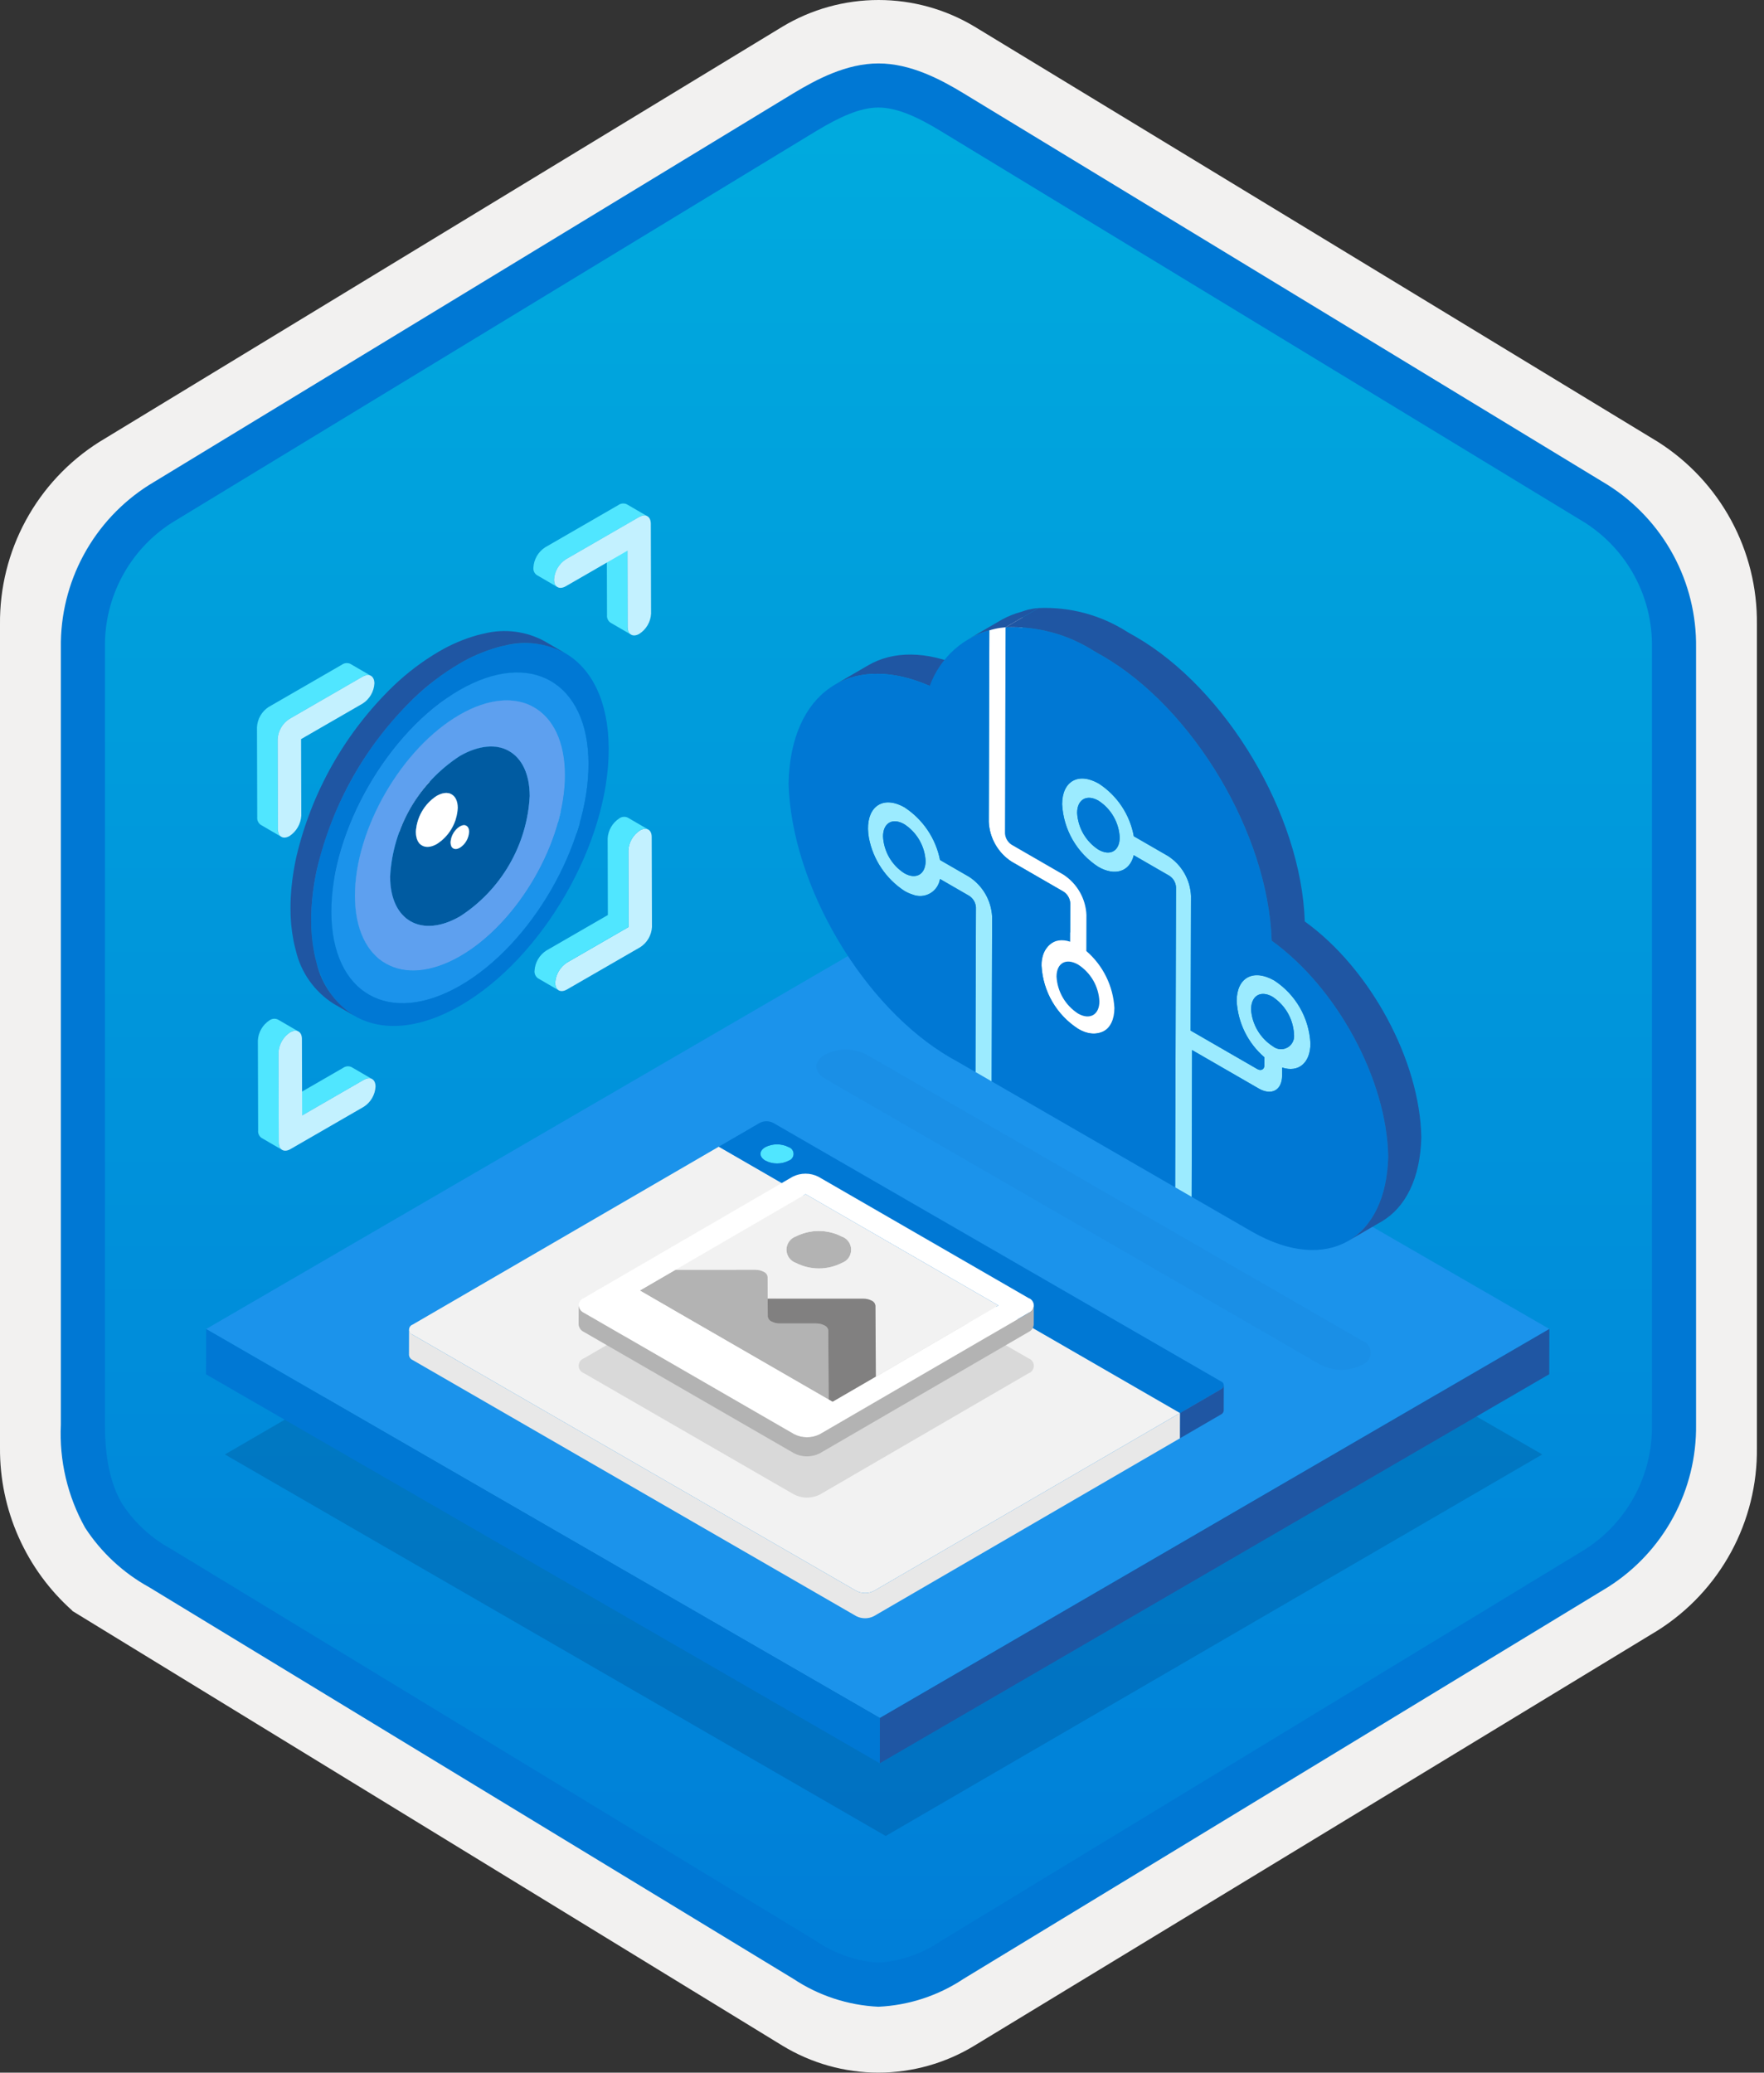 <svg width="160" height="188" viewBox="0 0 160 188" fill="none" xmlns="http://www.w3.org/2000/svg">
<rect x="0" y="0" width="160" height="188" fill="#333333" stroke="none"/>
<g clip-path="url(#clip0)">
<path d="M79.678 188C82.759 187.994 85.78 187.141 88.408 185.534L150.384 147.874C153.165 146.11 155.449 143.665 157.019 140.771C158.589 137.876 159.394 134.628 159.356 131.336V56.621C159.392 53.328 158.587 50.081 157.017 47.187C155.447 44.293 153.163 41.848 150.384 40.083L88.408 2.423C85.775 0.838 82.759 0 79.686 0C76.612 0 73.596 0.838 70.963 2.423L8.988 40.098C6.205 41.86 3.918 44.305 2.345 47.199C0.772 50.093 -0.035 53.342 4.1431e-06 56.636V131.336C-0.019 134.119 0.556 136.874 1.686 139.418C2.816 141.962 4.474 144.236 6.552 146.089V146.115L70.963 185.549C73.588 187.149 76.603 187.996 79.678 188V188ZM80.326 6.952C82.278 6.952 84.755 8.165 86.465 9.209L147.222 46.403C150.974 48.688 153.09 55.284 153.09 60.035L152.458 131.336C152.458 136.087 149.259 140.355 145.506 142.64L85.11 179.021C81.676 181.109 78.885 181.109 75.451 179.021L14.243 142.549C10.49 140.265 7.472 136.072 7.472 131.336V57.688C7.504 55.323 8.113 53.001 9.246 50.925C10.379 48.848 12.001 47.079 13.972 45.771L74.548 9.209C76.258 8.165 78.374 6.952 80.326 6.952Z" fill="#F2F1F0"/>
<path fill-rule="evenodd" clip-rule="evenodd" d="M87.576 10.532C85.206 9.058 82.47 8.277 79.678 8.277C76.887 8.277 74.151 9.058 71.78 10.532L15.645 44.863C13.119 46.475 11.047 48.705 9.625 51.343C8.203 53.98 7.479 56.937 7.52 59.933V128.036C7.48 131.032 8.206 133.989 9.627 136.626C11.049 139.263 13.121 141.493 15.645 143.106L71.78 177.437C74.151 178.911 76.887 179.692 79.678 179.692C82.47 179.692 85.206 178.911 87.576 177.437L143.711 143.106C146.236 141.494 148.307 139.263 149.729 136.626C151.151 133.989 151.877 131.032 151.837 128.036V59.933C151.875 56.938 151.149 53.982 149.727 51.345C148.305 48.708 146.234 46.477 143.711 44.863L87.576 10.532Z" fill="url(#paint0_linear)"/>
<path fill-rule="evenodd" clip-rule="evenodd" d="M79.678 9.754C81.362 9.754 83.244 10.62 85.311 11.878L143.777 47.42C145.668 48.633 147.218 50.31 148.278 52.291C149.339 54.273 149.875 56.492 149.837 58.739V129.217C149.875 131.464 149.339 133.683 148.278 135.664C147.218 137.645 145.668 139.322 143.777 140.535L85.312 176.077L85.311 176.078C83.641 177.217 81.696 177.888 79.678 178.021C77.661 177.888 75.716 177.217 74.046 176.078L74.045 176.077L15.582 140.537L15.58 140.536C13.792 139.572 12.267 138.185 11.138 136.496C10.161 134.893 9.52 132.678 9.52 129.217V58.739C9.482 56.492 10.018 54.273 11.079 52.292C12.139 50.311 13.688 48.634 15.58 47.42L74.037 11.883L74.041 11.881C76.124 10.628 77.985 9.754 79.678 9.754ZM87.391 8.461L145.855 44.002C148.333 45.572 150.368 47.751 151.765 50.331C153.162 52.91 153.876 55.805 153.837 58.739V129.217C153.876 132.151 153.162 135.045 151.765 137.625C150.368 140.205 148.333 142.384 145.855 143.954L87.39 179.495C85.096 181.02 82.43 181.893 79.678 182.021C76.926 181.893 74.261 181.02 71.967 179.495H71.966L13.502 143.953L13.499 143.952C11.164 142.659 9.181 140.814 7.723 138.578C6.128 135.725 5.365 132.482 5.52 129.217V58.739C5.481 55.805 6.194 52.91 7.592 50.331C8.989 47.751 11.024 45.572 13.502 44.002L71.967 8.46L71.975 8.455C74.066 7.198 76.773 5.754 79.678 5.754C82.564 5.754 85.282 7.177 87.391 8.461V8.461Z" fill="#0078D4"/>
<path opacity="0.2" d="M139.887 131.926L80.337 166.533L20.398 131.927L79.948 97.32L139.887 131.926Z" fill="#003067"/>
<path d="M140.532 120.545L79.81 155.833L18.698 120.55L79.42 85.262L140.532 120.545Z" fill="#1B93EB"/>
<path d="M140.532 120.543L140.52 124.649L79.798 159.937L79.81 155.831L140.532 120.543Z" fill="#1F56A3"/>
<path d="M79.81 155.834L79.798 159.94L18.686 124.657L18.698 120.551L79.81 155.834Z" fill="#0078D4"/>
<g opacity="0.2">
<path opacity="0.2" d="M123.537 121.604C123.765 121.681 123.963 121.827 124.104 122.022C124.245 122.217 124.321 122.452 124.322 122.692C124.324 122.933 124.25 123.168 124.111 123.364C123.973 123.561 123.776 123.709 123.549 123.789C122.965 124.087 122.319 124.243 121.663 124.243C121.007 124.243 120.361 124.087 119.777 123.789L74.842 97.846C73.789 97.238 73.784 96.268 74.829 95.661C75.413 95.362 76.06 95.207 76.716 95.207C77.371 95.207 78.018 95.362 78.602 95.661L123.537 121.604Z" fill="#003067"/>
</g>
<path d="M87.901 79.531C88.509 79.926 89.016 80.46 89.378 81.088C89.741 81.717 89.95 82.422 89.989 83.147L89.946 98.085L88.477 97.237L88.52 82.298C88.506 82.087 88.443 81.881 88.334 81.699C88.226 81.516 88.076 81.362 87.896 81.25L85.258 79.727C85.216 79.998 85.114 80.257 84.958 80.484C84.802 80.71 84.598 80.898 84.359 81.035C84.12 81.171 83.853 81.251 83.579 81.27C83.305 81.288 83.03 81.244 82.775 81.142C82.518 81.059 82.27 80.949 82.037 80.812C81.205 80.268 80.491 79.562 79.937 78.736C79.383 77.91 79 76.981 78.812 76.005C78.41 73.738 79.531 72.35 81.3 72.902C81.561 72.986 81.812 73.098 82.049 73.236C82.875 73.777 83.585 74.478 84.137 75.298C84.689 76.117 85.072 77.038 85.263 78.008L87.901 79.531ZM82.017 79.202C83.078 79.814 83.951 79.317 83.955 78.098C83.918 77.43 83.725 76.78 83.39 76.201C83.056 75.622 82.59 75.129 82.03 74.764C80.942 74.136 80.096 74.649 80.093 75.868C80.126 76.537 80.318 77.188 80.652 77.767C80.987 78.347 81.455 78.839 82.017 79.202" fill="#9CEBFF"/>
<path d="M75.748 62.091L78.75 60.346C80.989 59.045 83.971 59.005 87.329 60.475L84.327 62.22C80.968 60.75 77.987 60.79 75.748 62.091Z" fill="#1F56A3"/>
<path d="M115.58 88.938C116.538 89.564 117.335 90.408 117.905 91.401C118.475 92.394 118.802 93.507 118.86 94.65C118.855 96.401 117.79 97.32 116.294 96.831L116.292 97.55C116.288 98.894 115.333 99.407 114.163 98.731L108.125 95.245L108.087 108.559L106.591 107.695L106.669 80.474C106.657 80.267 106.596 80.066 106.493 79.887C106.389 79.708 106.245 79.555 106.072 79.441L102.835 77.573C102.477 79.056 101.141 79.506 99.618 78.626C98.661 78.006 97.865 77.168 97.294 76.18C96.724 75.192 96.396 74.083 96.338 72.944C96.344 70.85 97.817 70.011 99.64 71.063C100.472 71.6 101.186 72.303 101.736 73.127C102.287 73.951 102.662 74.879 102.84 75.853L105.941 77.644C106.552 78.036 107.06 78.569 107.423 79.198C107.786 79.827 107.994 80.534 108.028 81.259L107.994 93.479L114.032 96.965C114.386 97.169 114.686 96.998 114.687 96.623L114.689 95.905C113.945 95.266 113.338 94.484 112.905 93.604C112.472 92.725 112.222 91.766 112.17 90.788C112.176 88.694 113.649 87.854 115.471 88.875L115.58 88.938ZM117.365 93.787L117.365 93.724C117.317 93.053 117.114 92.402 116.77 91.823C116.426 91.244 115.952 90.754 115.385 90.39C114.324 89.809 113.479 90.323 113.475 91.573C113.523 92.244 113.726 92.895 114.07 93.474C114.414 94.053 114.888 94.543 115.454 94.907C115.642 95.057 115.87 95.147 116.11 95.164C116.349 95.182 116.588 95.126 116.795 95.005C117.002 94.883 117.168 94.702 117.269 94.484C117.371 94.267 117.404 94.024 117.365 93.787V93.787ZM99.623 77.064C100.71 77.692 101.556 77.178 101.56 75.959C101.527 75.291 101.335 74.64 101 74.06C100.666 73.48 100.198 72.989 99.635 72.626C98.574 72.013 97.701 72.511 97.698 73.73C97.734 74.397 97.928 75.047 98.262 75.626C98.597 76.206 99.063 76.698 99.623 77.064" fill="#9CEBFF"/>
<path d="M99.969 84.52L100.068 83.672L100.077 80.203C100.068 79.986 100.007 79.775 99.898 79.587C99.79 79.398 99.637 79.239 99.454 79.123L94.748 76.406C94.144 76.013 93.642 75.481 93.284 74.855C92.926 74.229 92.722 73.527 92.688 72.806L92.738 55.59L89.736 57.175L89.686 74.551C89.719 75.272 89.924 75.974 90.282 76.6C90.64 77.226 91.142 77.757 91.746 78.151L96.451 80.868C96.635 80.984 96.787 81.143 96.896 81.331C97.004 81.519 97.066 81.731 97.075 81.948L97.068 84.565L95.441 85.511C95.108 85.745 94.844 86.062 94.673 86.431C94.503 86.801 94.433 87.208 94.471 87.613C94.534 88.756 94.867 89.868 95.442 90.858C96.017 91.848 96.817 92.688 97.778 93.31C98.113 93.552 98.507 93.701 98.918 93.74C99.329 93.779 99.744 93.708 100.119 93.533L103.121 91.788C102.519 92.138 103.063 91.718 102.157 91.194C101.812 90.995 101.873 90.869 101.56 90.576C102.531 90.012 101.751 89.651 102.722 89.086C102.689 88.418 102.497 87.766 102.162 87.187C101.828 86.607 101.36 86.115 100.797 85.752" fill="white"/>
<path d="M80.093 75.869C80.096 74.65 80.942 74.137 82.03 74.765C82.59 75.131 83.056 75.623 83.39 76.203C83.725 76.782 83.918 77.431 83.955 78.099C83.951 79.318 83.078 79.816 82.017 79.203C81.455 78.84 80.987 78.349 80.652 77.769C80.318 77.189 80.126 76.538 80.093 75.869V75.869Z" fill="#0078D4"/>
<path d="M95.83 88.585C95.834 87.335 96.707 86.869 97.795 87.497C98.357 87.86 98.825 88.352 99.16 88.931C99.495 89.511 99.686 90.162 99.719 90.831C99.716 92.05 98.843 92.547 97.782 91.935C97.216 91.57 96.743 91.076 96.404 90.494C96.065 89.912 95.868 89.258 95.83 88.585Z" fill="#0078D4"/>
<path d="M117.365 93.787C117.404 94.024 117.371 94.267 117.269 94.485C117.168 94.702 117.002 94.884 116.795 95.005C116.588 95.127 116.349 95.182 116.109 95.165C115.87 95.147 115.642 95.058 115.454 94.907C114.888 94.544 114.413 94.053 114.07 93.475C113.726 92.896 113.523 92.245 113.475 91.573C113.479 90.323 114.324 89.81 115.385 90.391C115.952 90.754 116.426 91.245 116.77 91.824C117.114 92.402 117.317 93.053 117.365 93.725L117.365 93.787Z" fill="#0078D4"/>
<path d="M97.698 73.73C97.701 72.511 98.574 72.013 99.635 72.626C100.198 72.989 100.666 73.48 101 74.06C101.335 74.64 101.527 75.291 101.56 75.959C101.556 77.178 100.71 77.692 99.623 77.064C99.063 76.698 98.597 76.205 98.262 75.626C97.928 75.047 97.734 74.397 97.698 73.73V73.73Z" fill="#0078D4"/>
<path d="M115.345 85.328C121.299 89.611 125.798 97.968 125.914 104.922C125.729 112.516 120.3 115.548 113.609 111.747L112.929 111.355L108.087 108.56L108.125 95.246L114.163 98.732C115.333 99.407 116.288 98.894 116.292 97.55L116.294 96.832C117.79 97.32 118.855 96.401 118.86 94.651C118.802 93.508 118.475 92.394 117.905 91.402C117.335 90.409 116.538 89.565 115.58 88.938C113.649 87.854 112.176 88.694 112.17 90.788C112.222 91.767 112.472 92.725 112.905 93.605C113.338 94.484 113.945 95.267 114.689 95.905L114.687 96.624C114.686 96.999 114.386 97.17 114.032 96.966L107.994 93.48L108.028 81.26C107.994 80.534 107.786 79.828 107.423 79.199C107.06 78.57 106.552 78.037 105.941 77.644L102.84 75.854C102.666 74.889 102.297 73.97 101.757 73.152C101.217 72.334 100.516 71.635 99.697 71.096C97.817 70.011 96.344 70.851 96.338 72.945C96.396 74.084 96.724 75.193 97.294 76.18C97.865 77.168 98.661 78.007 99.618 78.627C101.141 79.506 102.477 79.057 102.835 77.573L106.072 79.442C106.245 79.556 106.389 79.708 106.493 79.888C106.596 80.067 106.657 80.268 106.669 80.475L106.591 107.696L89.946 98.086L89.989 83.147C89.95 82.422 89.741 81.717 89.378 81.089C89.016 80.46 88.509 79.927 87.901 79.531L85.263 78.008C85.072 77.039 84.689 76.118 84.137 75.298C83.585 74.479 82.875 73.778 82.049 73.237C81.812 73.098 81.561 72.986 81.3 72.903C79.531 72.351 78.41 73.738 78.812 76.005C79 76.982 79.383 77.911 79.937 78.736C80.491 79.562 81.205 80.268 82.037 80.813C82.27 80.95 82.518 81.06 82.775 81.142C83.03 81.245 83.305 81.289 83.579 81.27C83.853 81.252 84.12 81.171 84.359 81.035C84.597 80.899 84.802 80.711 84.958 80.484C85.114 80.258 85.216 79.999 85.258 79.727L87.896 81.25C88.076 81.363 88.226 81.517 88.334 81.699C88.443 81.882 88.506 82.087 88.52 82.299L88.477 97.238L88.124 97.034L86.791 96.264C86.607 96.166 86.425 96.064 86.243 95.959C78.352 91.403 71.791 80.381 71.525 71.078C71.684 62.843 77.144 59.077 84.327 62.223C84.783 60.958 85.545 59.827 86.546 58.93C87.548 58.033 88.756 57.4 90.063 57.085C89.863 57.135 89.742 57.173 89.735 57.175L89.686 74.552C89.719 75.272 89.924 75.974 90.282 76.6C90.64 77.226 91.142 77.758 91.746 78.151L96.451 80.868C96.635 80.984 96.787 81.143 96.896 81.331C97.004 81.519 97.066 81.731 97.075 81.948L97.065 85.417C95.568 84.928 94.476 85.863 94.471 87.613C94.535 88.756 94.868 89.868 95.442 90.858C96.017 91.848 96.817 92.688 97.778 93.31C99.574 94.347 101.074 93.523 101.08 91.429C101.023 90.442 100.769 89.475 100.331 88.588C99.894 87.701 99.283 86.911 98.534 86.265L98.543 82.983C98.509 82.254 98.302 81.542 97.939 80.908C97.576 80.274 97.068 79.736 96.456 79.337L91.751 76.62C91.578 76.506 91.433 76.353 91.33 76.174C91.226 75.995 91.166 75.794 91.154 75.587L91.207 56.9C94.032 56.777 96.826 57.525 99.211 59.042C99.319 59.105 99.428 59.169 99.537 59.234C99.69 59.317 99.842 59.403 99.994 59.49C108.222 64.241 115.025 75.615 115.345 85.328Z" fill="#0078D4"/>
<path d="M118.347 83.582C118.027 73.869 111.224 62.495 102.996 57.744C102.844 57.656 102.692 57.571 102.539 57.488C102.43 57.422 102.322 57.358 102.214 57.296C99.828 55.779 97.034 55.031 94.21 55.154L91.207 56.898C94.031 56.776 96.826 57.524 99.211 59.041C99.319 59.103 99.428 59.167 99.537 59.233L99.537 59.233C99.689 59.316 99.842 59.401 99.994 59.489C108.222 64.24 115.025 75.613 115.345 85.326C121.299 89.609 125.798 97.966 125.914 104.92C125.823 108.661 124.46 111.295 122.299 112.551L125.302 110.806C127.462 109.55 128.826 106.917 128.917 103.176C128.801 96.222 124.302 87.864 118.347 83.582Z" fill="#1F56A3"/>
<path d="M94.21 55.152C93.884 55.175 93.561 55.224 93.242 55.298C93.178 55.312 92.614 55.502 92.614 55.502C92.017 55.661 91.44 55.892 90.898 56.189C89.997 56.713 88.796 57.41 87.896 57.934C88.53 57.568 89.213 57.294 89.925 57.121C90.009 57.099 90.109 57.072 90.24 57.043L90.241 57.042C90.559 56.969 90.882 56.922 91.207 56.899L94.21 55.152Z" fill="#1F56A3"/>
<path d="M71.54 104.052C71.667 104.095 71.778 104.177 71.857 104.286C71.936 104.395 71.979 104.527 71.98 104.661C71.98 104.796 71.939 104.927 71.861 105.037C71.784 105.148 71.674 105.231 71.547 105.275C71.219 105.444 70.856 105.532 70.488 105.532C70.12 105.533 69.757 105.446 69.429 105.279C68.831 104.933 68.828 104.394 69.416 104.052C69.745 103.884 70.109 103.797 70.478 103.797C70.847 103.797 71.211 103.884 71.54 104.052Z" fill="#50E6FF"/>
<path d="M110.749 125.3C110.823 125.325 110.886 125.372 110.932 125.435C110.977 125.498 111.001 125.574 111.002 125.651C111.002 125.729 110.978 125.804 110.934 125.868C110.889 125.931 110.826 125.979 110.753 126.005L107.025 128.171L65.187 104.016L68.641 102.008L68.915 101.85C69.103 101.753 69.312 101.703 69.523 101.703C69.735 101.703 69.943 101.753 70.132 101.85L110.749 125.3ZM69.429 105.281C69.757 105.448 70.12 105.535 70.489 105.534C70.857 105.534 71.219 105.445 71.547 105.277C71.674 105.233 71.784 105.149 71.862 105.039C71.939 104.929 71.98 104.798 71.98 104.663C71.979 104.528 71.936 104.397 71.857 104.288C71.778 104.179 71.668 104.097 71.54 104.054C71.211 103.886 70.847 103.799 70.478 103.799C70.109 103.799 69.745 103.886 69.416 104.054C68.828 104.396 68.831 104.935 69.429 105.281" fill="#0078D4"/>
<path d="M65.187 104.016L107.025 128.171L79.265 144.304C79.019 144.428 78.747 144.493 78.471 144.493C78.196 144.493 77.924 144.428 77.678 144.304L37.431 121.067C37.336 121.035 37.253 120.973 37.194 120.891C37.135 120.809 37.103 120.711 37.102 120.61C37.102 120.509 37.133 120.41 37.191 120.327C37.249 120.245 37.331 120.182 37.426 120.148L65.187 104.016Z" fill="#F2F2F2"/>
<path d="M110.753 126.006L107.025 128.173L107.019 130.465L110.747 128.298C110.815 128.267 110.874 128.219 110.918 128.157C110.962 128.096 110.988 128.024 110.995 127.949L111.002 125.656C110.995 125.731 110.968 125.803 110.925 125.865C110.881 125.926 110.822 125.975 110.753 126.006V126.006Z" fill="#1F56A3"/>
<path d="M79.265 144.305C79.019 144.429 78.747 144.494 78.471 144.494C78.196 144.494 77.924 144.429 77.678 144.305L37.431 121.068C37.34 121.027 37.262 120.963 37.204 120.882C37.146 120.8 37.111 120.705 37.102 120.605L37.096 122.898C37.104 122.997 37.139 123.093 37.197 123.174C37.255 123.255 37.334 123.32 37.425 123.36L77.671 146.597C77.917 146.721 78.189 146.786 78.465 146.786C78.74 146.786 79.012 146.721 79.258 146.597L107.019 130.464L107.025 128.172L79.265 144.305Z" fill="#E8E8E8"/>
<path opacity="0.2" d="M93.283 123.208C93.424 123.256 93.547 123.347 93.634 123.468C93.721 123.589 93.769 123.734 93.769 123.883C93.77 124.032 93.725 124.178 93.639 124.3C93.553 124.422 93.431 124.515 93.29 124.564L74.365 135.563C74.002 135.746 73.602 135.841 73.195 135.841C72.789 135.841 72.389 135.744 72.027 135.56L52.978 124.562C52.836 124.514 52.713 124.424 52.625 124.304C52.538 124.183 52.49 124.038 52.489 123.889C52.487 123.74 52.532 123.594 52.618 123.472C52.703 123.35 52.825 123.258 52.965 123.208L71.891 112.209C72.254 112.026 72.655 111.93 73.062 111.93C73.469 111.93 73.87 112.026 74.233 112.209L93.283 123.208Z" fill="#767676"/>
<path d="M76.335 112.153C76.587 112.237 76.805 112.397 76.961 112.611C77.117 112.826 77.202 113.083 77.204 113.348C77.206 113.613 77.125 113.872 76.972 114.088C76.82 114.305 76.603 114.468 76.353 114.556C75.71 114.883 74.999 115.054 74.277 115.054C73.555 115.054 72.844 114.883 72.201 114.556C71.95 114.471 71.732 114.31 71.578 114.095C71.423 113.88 71.339 113.622 71.338 113.358C71.337 113.093 71.419 112.835 71.572 112.619C71.725 112.403 71.942 112.24 72.192 112.153C72.834 111.827 73.543 111.656 74.264 111.656C74.984 111.656 75.694 111.827 76.335 112.153V112.153Z" fill="#B3B3B3"/>
<path d="M73.071 108.316L90.557 118.412L79.442 124.871L79.406 118.438C79.396 118.341 79.361 118.247 79.304 118.168C79.246 118.088 79.169 118.025 79.08 117.985C78.84 117.856 78.571 117.792 78.299 117.799L69.629 117.796L69.618 115.824C69.607 115.727 69.571 115.634 69.513 115.555C69.455 115.476 69.378 115.413 69.289 115.373C69.05 115.245 68.782 115.18 68.511 115.185H61.251L73.071 108.316ZM72.201 114.554C72.844 114.881 73.555 115.052 74.277 115.052C74.999 115.052 75.71 114.881 76.353 114.554C76.603 114.466 76.82 114.303 76.972 114.086C77.125 113.87 77.206 113.611 77.204 113.346C77.202 113.081 77.117 112.824 76.961 112.609C76.805 112.395 76.587 112.235 76.335 112.151C75.694 111.825 74.984 111.654 74.263 111.654C73.543 111.654 72.834 111.825 72.192 112.151C71.942 112.238 71.725 112.401 71.572 112.617C71.419 112.833 71.337 113.091 71.338 113.356C71.339 113.62 71.423 113.878 71.578 114.093C71.732 114.308 71.95 114.469 72.201 114.554" fill="#F2F2F2"/>
<path d="M69.289 115.375C69.378 115.416 69.455 115.478 69.513 115.558C69.571 115.637 69.607 115.73 69.618 115.827L69.629 117.799L69.639 119.411C69.647 119.508 69.682 119.601 69.739 119.681C69.796 119.76 69.872 119.823 69.962 119.863C70.203 119.991 70.472 120.056 70.746 120.05H74.024C74.295 120.045 74.562 120.11 74.801 120.238C74.89 120.277 74.967 120.34 75.024 120.419C75.081 120.498 75.117 120.59 75.127 120.687L75.162 126.948L64.49 120.786L58.033 117.058L61.252 115.188H68.511C68.782 115.183 69.05 115.247 69.289 115.375V115.375Z" fill="#B3B3B3"/>
<path d="M79.08 117.985C79.169 118.025 79.246 118.088 79.304 118.168C79.361 118.248 79.396 118.341 79.406 118.439L79.442 124.872L75.528 127.157L64.49 120.784L75.162 126.946L75.127 120.685C75.117 120.588 75.081 120.495 75.024 120.417C74.967 120.338 74.89 120.275 74.801 120.235C74.562 120.108 74.295 120.043 74.024 120.048H70.746C70.472 120.054 70.203 119.989 69.962 119.861C69.872 119.821 69.796 119.758 69.739 119.679C69.682 119.599 69.647 119.506 69.639 119.409L69.629 117.797L78.299 117.799C78.571 117.793 78.84 117.857 79.08 117.985V117.985Z" fill="#818080"/>
<path d="M93.283 117.735C93.424 117.783 93.547 117.874 93.634 117.995C93.721 118.116 93.769 118.261 93.769 118.411C93.77 118.56 93.725 118.706 93.639 118.828C93.553 118.95 93.431 119.042 93.29 119.092L74.365 130.09C74.002 130.273 73.602 130.369 73.195 130.368C72.789 130.368 72.389 130.272 72.027 130.087L52.978 119.089C52.836 119.042 52.713 118.952 52.625 118.831C52.538 118.711 52.49 118.566 52.489 118.416C52.487 118.267 52.532 118.122 52.618 117.999C52.703 117.877 52.825 117.785 52.965 117.735L71.891 106.737C72.254 106.553 72.655 106.457 73.062 106.457C73.469 106.457 73.87 106.553 74.233 106.737L93.283 117.735ZM75.519 127.153L79.442 124.883L90.557 118.413L73.071 108.318L58.033 117.057L75.519 127.153" fill="white"/>
<path d="M93.29 119.093L74.365 130.091C74.002 130.275 73.602 130.37 73.195 130.37C72.789 130.369 72.389 130.273 72.027 130.089L52.977 119.09C52.843 119.03 52.726 118.935 52.64 118.815C52.554 118.695 52.502 118.554 52.488 118.406L52.483 120.137C52.497 120.284 52.549 120.425 52.635 120.546C52.721 120.666 52.838 120.761 52.973 120.821L72.022 131.819C72.384 132.004 72.784 132.1 73.191 132.1C73.597 132.101 73.997 132.005 74.359 131.822L93.285 120.824C93.418 120.764 93.532 120.67 93.616 120.552C93.7 120.433 93.751 120.295 93.764 120.15L93.769 118.419C93.756 118.564 93.705 118.703 93.621 118.821C93.537 118.939 93.422 119.033 93.29 119.093V119.093Z" fill="#B3B3B3"/>
<path d="M56.913 49.948L55.039 48.859L55.059 55.803C55.046 55.933 55.068 56.063 55.122 56.181C55.176 56.299 55.261 56.401 55.367 56.476L57.241 57.565C57.135 57.49 57.05 57.388 56.996 57.27C56.942 57.152 56.92 57.022 56.932 56.892L56.913 49.948Z" fill="#50E6FF"/>
<path d="M56.846 45.737C56.724 45.681 56.589 45.658 56.455 45.672C56.321 45.685 56.193 45.734 56.084 45.814L49.447 49.646C49.136 49.847 48.877 50.119 48.692 50.44C48.506 50.761 48.4 51.122 48.382 51.492C48.369 51.621 48.39 51.751 48.444 51.868C48.498 51.986 48.582 52.087 48.688 52.161L50.562 53.25C50.456 53.175 50.372 53.074 50.318 52.957C50.264 52.839 50.242 52.71 50.255 52.581C50.274 52.211 50.38 51.85 50.565 51.529C50.751 51.208 51.01 50.936 51.321 50.735L57.958 46.903C58.067 46.823 58.195 46.774 58.329 46.761C58.463 46.747 58.598 46.77 58.72 46.826L56.846 45.737Z" fill="#50E6FF"/>
<path d="M51.425 87.31C51.116 87.509 50.858 87.778 50.673 88.096C50.488 88.413 50.38 88.77 50.359 89.137C50.361 89.82 50.838 90.091 51.432 89.748L58.069 85.916C58.378 85.717 58.636 85.448 58.821 85.131C59.006 84.813 59.114 84.456 59.135 84.089L59.112 75.916C59.11 75.253 58.633 74.981 58.039 75.325C57.734 75.524 57.48 75.793 57.298 76.108C57.116 76.424 57.01 76.778 56.99 77.142L57.01 84.086L51.425 87.31Z" fill="#C3F1FF"/>
<path d="M44.814 84.87L46.286 85.726C48.986 82.817 51.034 79.365 52.291 75.601C51.667 75.238 51.042 74.875 50.417 74.512C49.16 78.276 47.113 81.728 44.413 84.637L44.814 84.87Z" fill="#0078D4"/>
<path d="M44.413 84.637C44.341 84.713 44.268 84.789 44.196 84.864L46.07 85.953C46.142 85.878 46.215 85.802 46.286 85.726C45.662 85.363 45.037 85 44.413 84.637Z" fill="#0078D4"/>
<path d="M56.932 74.159C56.809 74.103 56.673 74.08 56.538 74.094C56.403 74.107 56.274 74.156 56.165 74.236C55.86 74.436 55.606 74.704 55.424 75.02C55.242 75.335 55.136 75.689 55.116 76.053L55.136 82.997L49.551 86.222C49.242 86.421 48.984 86.69 48.799 87.007C48.614 87.325 48.506 87.681 48.485 88.049C48.471 88.18 48.493 88.314 48.547 88.434C48.602 88.555 48.688 88.66 48.796 88.737L50.67 89.826C50.562 89.749 50.476 89.644 50.421 89.523C50.367 89.403 50.345 89.269 50.359 89.137C50.38 88.77 50.487 88.413 50.673 88.096C50.858 87.779 51.116 87.509 51.425 87.311L57.01 84.086L56.99 77.142C57.01 76.778 57.116 76.424 57.298 76.109C57.48 75.793 57.734 75.525 58.039 75.325C58.148 75.245 58.277 75.196 58.412 75.183C58.547 75.169 58.682 75.192 58.806 75.248L56.932 74.159Z" fill="#50E6FF"/>
<path d="M52.588 74.632C51.963 74.269 51.339 73.906 50.714 73.543C50.623 73.866 50.523 74.189 50.417 74.512C51.042 74.875 51.666 75.238 52.291 75.601C52.398 75.278 52.496 74.955 52.588 74.632Z" fill="#50E6FF"/>
<path d="M44.196 84.867C43.831 85.245 43.458 85.607 43.076 85.953C43.701 86.315 44.326 86.678 44.95 87.041C45.332 86.696 45.705 86.335 46.07 85.956C45.445 85.593 44.821 85.23 44.196 84.867Z" fill="#0078D4"/>
<path d="M51.116 73.777L52.588 74.632C52.751 74.058 52.89 73.485 53.005 72.913C52.38 72.55 51.755 72.187 51.131 71.824C51.016 72.395 50.877 72.969 50.714 73.543L51.116 73.777Z" fill="#0078D4"/>
<path d="M43.076 85.953C42.097 86.848 41.027 87.637 39.882 88.307L41.756 89.396C42.901 88.726 43.971 87.937 44.95 87.042C44.326 86.679 43.701 86.316 43.076 85.953Z" fill="#0078D4"/>
<path d="M51.506 68.172C51.503 69.399 51.377 70.623 51.131 71.825C51.756 72.187 52.38 72.55 53.005 72.913C53.251 71.711 53.377 70.488 53.38 69.261C52.755 68.898 52.131 68.535 51.506 68.172Z" fill="#0078D4"/>
<path d="M39.882 88.305C39.187 88.711 38.456 89.054 37.7 89.331C38.325 89.694 38.949 90.057 39.574 90.42C40.33 90.143 41.06 89.8 41.756 89.394C41.194 89.067 40.444 88.631 39.882 88.305Z" fill="#0078D4"/>
<path d="M49.367 69.191C49.384 75.238 45.137 82.594 39.874 85.632L41.748 86.721C47.011 83.683 51.258 76.327 51.241 70.28C50.616 69.918 49.991 69.555 49.367 69.191Z" fill="#1B93EB"/>
<path d="M37.7 89.332C37.365 89.453 37.025 89.558 36.68 89.645C37.304 90.008 37.929 90.371 38.554 90.734C38.899 90.647 39.239 90.542 39.574 90.421C38.95 90.058 38.325 89.695 37.7 89.332Z" fill="#0078D4"/>
<path d="M50.845 64.133C51.301 65.429 51.525 66.796 51.506 68.171C52.131 68.534 52.755 68.897 53.38 69.26C53.399 67.885 53.175 66.518 52.719 65.222C52.094 64.859 51.47 64.496 50.845 64.133Z" fill="#0078D4"/>
<path d="M50.74 63.863C50.776 63.952 50.811 64.041 50.845 64.132C51.469 64.495 52.094 64.858 52.719 65.221C52.685 65.13 52.65 65.04 52.614 64.952C51.989 64.589 51.364 64.226 50.74 63.863Z" fill="#0078D4"/>
<path d="M36.68 89.644C36.31 89.738 35.935 89.808 35.556 89.854C36.181 90.217 36.806 90.58 37.43 90.943C37.809 90.897 38.184 90.827 38.554 90.734C38.241 90.552 37.929 90.371 37.617 90.189C37.34 90.028 37.064 89.868 36.787 89.707C36.755 89.688 36.717 89.65 36.68 89.644Z" fill="#0078D4"/>
<path d="M35.741 90.112L37.213 90.968C37.285 90.961 37.358 90.953 37.43 90.944C36.806 90.582 36.181 90.219 35.556 89.856C35.484 89.864 35.411 89.872 35.339 89.879L35.741 90.112Z" fill="#0078D4"/>
<path d="M46.175 71.113C46.06 73.301 45.428 75.431 44.331 77.327C43.234 79.224 41.703 80.834 39.864 82.025L41.738 83.114C43.577 81.923 45.108 80.313 46.205 78.416C47.301 76.52 47.934 74.39 48.049 72.202C47.425 71.839 46.8 71.476 46.175 71.113Z" fill="#5EA0EF"/>
<path d="M40.676 74.348C40.663 74.639 40.581 74.922 40.437 75.175C40.293 75.429 40.09 75.644 39.847 75.803L41.72 76.892C41.964 76.733 42.166 76.518 42.311 76.264C42.455 76.011 42.537 75.728 42.55 75.437L40.676 74.348Z" fill="#005BA1"/>
<path d="M51.378 64.235C51.79 64.474 52.202 64.714 52.614 64.953C52.112 63.632 51.183 62.517 49.975 61.784L48.101 60.695C49.309 61.428 50.238 62.543 50.74 63.864L51.378 64.235Z" fill="#0078D4"/>
<path d="M35.339 89.877C34.038 90.028 32.723 89.765 31.581 89.125L33.455 90.214C34.597 90.854 35.912 91.117 37.213 90.966C36.733 90.688 36.254 90.409 35.775 90.13L35.64 90.052C35.55 89.978 35.448 89.919 35.339 89.877V89.877Z" fill="#0078D4"/>
<path d="M39.847 75.801C39.76 75.864 39.659 75.904 39.552 75.915C39.446 75.926 39.338 75.909 39.24 75.864L41.114 76.953C41.212 76.998 41.319 77.015 41.426 77.004C41.532 76.993 41.634 76.953 41.72 76.89L39.847 75.801Z" fill="#005BA1"/>
<path d="M40.433 73.812C40.517 73.872 40.583 73.953 40.626 74.046C40.669 74.14 40.686 74.243 40.676 74.345C41.3 74.708 41.925 75.071 42.55 75.434V75.434C42.56 75.332 42.543 75.229 42.5 75.135C42.457 75.041 42.391 74.961 42.306 74.901C41.744 74.575 40.995 74.139 40.433 73.812Z" fill="#005BA1"/>
<path d="M44.328 67.051C45.465 67.711 46.17 69.116 46.175 71.112C46.8 71.475 47.425 71.838 48.049 72.201C48.044 70.205 47.339 68.8 46.202 68.14C45.64 67.813 44.891 67.377 44.328 67.051Z" fill="#5EA0EF"/>
<path d="M39.864 82.023C38.101 83.042 36.503 83.139 35.351 82.47L37.225 83.559C38.377 84.228 39.974 84.131 41.738 83.112L39.864 82.023Z" fill="#5EA0EF"/>
<path d="M46.59 63.082C48.299 64.075 49.358 66.188 49.367 69.192C49.991 69.555 50.616 69.918 51.24 70.281C51.232 67.277 50.173 65.164 48.464 64.171C47.901 63.844 47.152 63.409 46.59 63.082Z" fill="#1B93EB"/>
<path d="M39.874 85.633C37.227 87.162 34.829 87.304 33.097 86.298L34.971 87.387C36.703 88.393 39.1 88.251 41.748 86.722C41.186 86.395 40.437 85.96 39.874 85.633Z" fill="#1B93EB"/>
<path d="M30.251 91.039L30.285 91.059L32.159 92.148L32.125 92.128C31.5 91.765 30.875 91.402 30.251 91.039Z" fill="#0078D4"/>
<path d="M30.331 91.084C30.929 91.431 31.527 91.778 32.124 92.126L32.115 92.12C31.49 91.757 30.866 91.394 30.241 91.031L30.251 91.037L30.331 91.084Z" fill="#0078D4"/>
<path d="M42.306 74.901L40.433 73.812C40.338 73.768 40.233 73.751 40.129 73.76C40.025 73.771 39.926 73.808 39.841 73.87L41.715 74.959C41.8 74.897 41.899 74.86 42.003 74.85C42.107 74.839 42.212 74.857 42.306 74.901V74.901Z" fill="white"/>
<path d="M39.24 75.866L41.114 76.955C41.029 76.893 40.961 76.81 40.918 76.713C40.875 76.617 40.858 76.511 40.869 76.406C40.885 76.115 40.97 75.832 41.117 75.581C41.265 75.329 41.469 75.117 41.715 74.96L39.841 73.871C39.596 74.028 39.391 74.24 39.244 74.492C39.096 74.743 39.011 75.026 38.995 75.317C38.984 75.422 39.001 75.528 39.044 75.624C39.087 75.721 39.155 75.804 39.24 75.866V75.866Z" fill="white"/>
<path d="M39.649 72.184C39.615 72.841 39.426 73.482 39.096 74.053C38.767 74.623 38.307 75.108 37.754 75.466L39.628 76.555C40.181 76.196 40.641 75.712 40.97 75.142C41.3 74.571 41.489 73.93 41.523 73.273C40.899 72.91 40.274 72.547 39.649 72.184Z" fill="#005BA1"/>
<path d="M39.096 70.965C39.288 71.101 39.44 71.286 39.537 71.501C39.635 71.715 39.673 71.952 39.649 72.186C40.274 72.549 40.898 72.912 41.523 73.275C41.547 73.041 41.508 72.804 41.411 72.59C41.314 72.375 41.161 72.19 40.969 72.054L39.096 70.965Z" fill="#005BA1"/>
<path d="M37.754 75.465C37.561 75.606 37.334 75.692 37.096 75.716C36.858 75.74 36.618 75.699 36.401 75.599L38.275 76.688C38.492 76.788 38.732 76.829 38.97 76.805C39.208 76.781 39.435 76.695 39.628 76.554C39.066 76.227 38.317 75.792 37.754 75.465Z" fill="#005BA1"/>
<path d="M40.969 72.052L39.096 70.963C38.878 70.863 38.639 70.823 38.401 70.846C38.163 70.87 37.935 70.957 37.742 71.097L39.616 72.186C39.809 72.046 40.036 71.959 40.274 71.935C40.512 71.912 40.752 71.952 40.969 72.052Z" fill="white"/>
<path d="M36.401 75.601L38.274 76.69C38.082 76.554 37.93 76.369 37.833 76.154C37.736 75.94 37.697 75.703 37.721 75.469C37.755 74.811 37.944 74.171 38.274 73.6C38.603 73.029 39.063 72.545 39.616 72.187L37.742 71.098C37.189 71.456 36.729 71.94 36.4 72.511C36.07 73.082 35.881 73.722 35.847 74.38C35.823 74.614 35.862 74.851 35.959 75.065C36.056 75.28 36.209 75.465 36.401 75.601V75.601Z" fill="white"/>
<path d="M33.512 78.423C33.518 80.414 34.219 81.812 35.351 82.47L37.224 83.559C36.093 82.901 35.392 81.503 35.386 79.512C35.417 77.914 35.772 76.339 36.428 74.882C35.804 74.519 35.179 74.156 34.555 73.793C33.898 75.25 33.544 76.825 33.512 78.423Z" fill="#005BA1"/>
<path d="M35.382 72.156C35.074 72.685 34.798 73.231 34.555 73.793C35.179 74.156 35.804 74.519 36.429 74.883C36.671 74.321 36.948 73.774 37.256 73.245C36.631 72.882 36.007 72.519 35.382 72.156Z" fill="#005BA1"/>
<path d="M44.328 67.051C43.828 66.791 43.276 66.644 42.712 66.621C42.148 66.597 41.586 66.698 41.066 66.915C41.378 67.097 41.69 67.278 42.003 67.46C42.315 67.641 42.627 67.823 42.94 68.004C43.46 67.787 44.022 67.686 44.586 67.71C45.15 67.733 45.702 67.88 46.202 68.14C45.64 67.814 44.891 67.378 44.328 67.051Z" fill="#005BA1"/>
<path d="M41.066 66.914C40.634 67.067 40.218 67.26 39.823 67.491L41.697 68.58C42.092 68.349 42.508 68.156 42.94 68.003C42.627 67.822 42.315 67.64 42.003 67.459C41.69 67.277 41.378 67.096 41.066 66.914Z" fill="#005BA1"/>
<path d="M29 86.082C29.506 87.35 30.412 88.419 31.58 89.126L33.454 90.215C32.286 89.508 31.38 88.439 30.874 87.171C30.249 86.808 29.625 86.445 29 86.082Z" fill="#1B93EB"/>
<path d="M43.66 60.031C44.285 60.394 44.909 60.757 45.533 61.12C47.046 60.804 48.622 61.041 49.976 61.785L48.102 60.697C46.748 59.952 45.172 59.715 43.66 60.031V60.031Z" fill="#1B93EB"/>
<path d="M29 86.081C29.007 86.087 29.016 86.091 29.025 86.095C29.641 86.453 30.258 86.811 30.874 87.17C30.801 87 30.732 86.824 30.669 86.644C30.044 86.281 29.419 85.918 28.795 85.555C28.858 85.735 28.927 85.91 29 86.081Z" fill="#1B93EB"/>
<path d="M43.66 60.031C43.564 60.048 43.467 60.066 43.37 60.087C43.995 60.45 44.62 60.813 45.244 61.176C45.341 61.156 45.438 61.137 45.533 61.12C45.228 60.907 44.613 60.566 44.298 60.402L44.145 60.313L43.979 60.217C43.873 60.155 43.789 60.054 43.66 60.031Z" fill="#1B93EB"/>
<path d="M28.576 84.848C28.641 85.092 28.714 85.328 28.795 85.556C29.419 85.919 30.044 86.282 30.669 86.645C30.588 86.417 30.515 86.181 30.45 85.937C29.825 85.574 29.201 85.211 28.576 84.848Z" fill="#1B93EB"/>
<path d="M39.823 67.492C38.606 68.225 37.535 69.174 36.66 70.293C37.285 70.656 37.91 71.019 38.534 71.382C39.409 70.263 40.48 69.314 41.697 68.581C41.135 68.254 40.385 67.819 39.823 67.492Z" fill="#005BA1"/>
<path d="M35.382 72.156C36.007 72.519 36.631 72.882 37.256 73.245C37.635 72.593 38.062 71.97 38.534 71.382C38.222 71.2 37.91 71.019 37.597 70.837C37.285 70.656 36.973 70.474 36.66 70.293C36.188 70.882 35.761 71.504 35.382 72.156V72.156Z" fill="#005BA1"/>
<path d="M48.464 64.173L46.59 63.084C44.858 62.078 42.461 62.22 39.812 63.749L41.686 64.838C44.334 63.309 46.732 63.166 48.464 64.173Z" fill="#5EA0EF"/>
<path d="M43.37 60.086C42.114 60.367 40.911 60.846 39.806 61.504L41.68 62.593C42.785 61.934 43.988 61.456 45.244 61.175C44.932 60.993 44.62 60.812 44.307 60.63L44.062 60.488L43.821 60.348L43.704 60.28C43.593 60.215 43.506 60.108 43.37 60.086Z" fill="#1B93EB"/>
<path d="M28.182 81.639C28.175 82.721 28.307 83.799 28.576 84.847C29.201 85.21 29.825 85.573 30.45 85.936C30.181 84.888 30.049 83.81 30.056 82.728C30.055 82.369 30.066 82.006 30.089 81.64C29.465 81.277 28.84 80.914 28.216 80.551C28.192 80.917 28.181 81.279 28.182 81.639Z" fill="#1B93EB"/>
<path d="M33.097 86.297L34.971 87.386C33.262 86.393 32.203 84.28 32.194 81.276C32.177 75.229 36.424 67.873 41.686 64.835L39.812 63.746C34.55 66.784 30.303 74.14 30.32 80.187C30.329 83.191 31.388 85.304 33.097 86.297Z" fill="#5EA0EF"/>
<path d="M39.806 61.504C38.826 62.076 37.901 62.737 37.042 63.479C37.667 63.842 38.291 64.205 38.916 64.568C39.775 63.826 40.7 63.165 41.68 62.593L39.806 61.504Z" fill="#1B93EB"/>
<path d="M28.817 76.852C28.502 78.063 28.3 79.301 28.216 80.55C28.84 80.913 29.465 81.276 30.09 81.639C30.174 80.39 30.376 79.152 30.691 77.941C30.066 77.578 29.442 77.215 28.817 76.852Z" fill="#1B93EB"/>
<path d="M35.951 64.482C36.575 64.845 37.2 65.208 37.825 65.571C38.181 65.222 38.544 64.888 38.916 64.569C38.291 64.207 37.667 63.843 37.042 63.48C36.671 63.798 36.307 64.132 35.951 64.482Z" fill="#1B93EB"/>
<path d="M28.92 76.465C28.884 76.594 28.85 76.724 28.817 76.853C29.441 77.216 30.066 77.579 30.691 77.942C30.724 77.813 30.758 77.683 30.794 77.554C30.169 77.191 29.544 76.828 28.92 76.465Z" fill="#1B93EB"/>
<path d="M28.92 76.462C29.544 76.825 30.169 77.188 30.794 77.551C32.076 73.023 34.497 68.898 37.825 65.569C37.2 65.207 36.575 64.844 35.951 64.481C32.623 67.809 30.202 71.934 28.92 76.462V76.462Z" fill="#1B93EB"/>
<path d="M48.049 72.203C47.934 74.391 47.301 76.521 46.204 78.417C45.107 80.314 43.577 81.924 41.738 83.115C38.241 85.134 35.397 83.533 35.386 79.515C35.501 77.324 36.133 75.192 37.23 73.292C38.327 71.392 39.858 69.779 41.697 68.583C45.194 66.564 48.038 68.185 48.049 72.203ZM39.628 76.557C40.181 76.199 40.641 75.715 40.97 75.144C41.3 74.573 41.489 73.933 41.523 73.275C41.52 72.066 40.668 71.58 39.616 72.188C39.063 72.546 38.603 73.031 38.274 73.601C37.944 74.172 37.755 74.812 37.721 75.47C37.724 76.68 38.576 77.165 39.628 76.557V76.557ZM41.72 76.893C41.964 76.733 42.166 76.518 42.311 76.265C42.455 76.012 42.537 75.728 42.55 75.437C42.548 74.911 42.173 74.697 41.715 74.962C41.469 75.118 41.265 75.331 41.117 75.582C40.97 75.834 40.885 76.117 40.869 76.407C40.87 76.954 41.245 77.167 41.72 76.893" fill="#005BA1"/>
<path d="M41.715 74.961C41.469 75.118 41.265 75.331 41.118 75.582C40.971 75.834 40.885 76.116 40.869 76.407C40.871 76.953 41.245 77.167 41.72 76.892C41.964 76.733 42.166 76.518 42.311 76.265C42.455 76.011 42.537 75.728 42.55 75.437C42.548 74.91 42.173 74.697 41.715 74.961Z" fill="white"/>
<path d="M53.38 69.26C53.401 76.672 48.19 85.679 41.756 89.393C35.306 93.118 30.077 90.138 30.056 82.726C30.035 75.333 35.23 66.317 41.68 62.593C48.114 58.878 53.359 61.867 53.38 69.26ZM41.748 86.721C47.011 83.683 51.258 76.327 51.24 70.28C51.223 64.233 46.949 61.797 41.686 64.836C36.424 67.874 32.177 75.23 32.194 81.276C32.212 87.323 36.486 89.759 41.748 86.721" fill="#1B93EB"/>
<path d="M51.241 70.279C51.258 76.326 47.011 83.682 41.748 86.721C36.486 89.759 32.212 87.323 32.194 81.276C32.177 75.229 36.424 67.873 41.686 64.835C46.949 61.797 51.223 64.233 51.241 70.279ZM41.738 83.112C43.577 81.921 45.108 80.311 46.205 78.414C47.301 76.517 47.934 74.388 48.049 72.2C48.038 68.182 45.194 66.561 41.697 68.58C39.858 69.775 38.327 71.389 37.23 73.289C36.133 75.188 35.501 77.321 35.386 79.511C35.397 83.529 38.242 85.131 41.738 83.112" fill="#5EA0EF"/>
<path d="M28.222 83.493C28.246 92.056 34.309 95.511 41.761 91.209C49.213 86.906 55.237 76.473 55.212 67.91C55.188 59.347 49.125 55.892 41.673 60.194C34.221 64.497 28.198 74.93 28.222 83.493ZM41.756 89.394C35.306 93.119 30.077 90.139 30.056 82.727C30.035 75.334 35.23 66.318 41.68 62.594C48.114 58.879 53.359 61.868 53.38 69.261C53.401 76.673 48.19 85.68 41.756 89.394" fill="#0078D4"/>
<path d="M37.721 75.47C37.755 74.812 37.944 74.172 38.274 73.601C38.603 73.03 39.063 72.546 39.616 72.188C40.668 71.58 41.52 72.065 41.523 73.275C41.489 73.933 41.3 74.573 40.97 75.144C40.641 75.714 40.181 76.199 39.628 76.557C38.576 77.165 37.724 76.679 37.721 75.47Z" fill="white"/>
<path d="M51.321 50.734C51.01 50.935 50.751 51.208 50.565 51.529C50.38 51.85 50.274 52.21 50.255 52.581C50.257 53.244 50.734 53.516 51.328 53.172L56.913 49.948L56.932 56.892C56.934 57.555 57.411 57.827 57.988 57.494C58.297 57.295 58.555 57.026 58.74 56.708C58.926 56.391 59.033 56.034 59.054 55.667L59.031 47.514C59.029 46.831 58.553 46.559 57.958 46.902L51.321 50.734Z" fill="#C3F1FF"/>
<path d="M31.878 96.788C31.756 96.731 31.62 96.709 31.486 96.723C31.352 96.736 31.225 96.785 31.116 96.865L25.531 100.089L27.405 101.178L32.99 97.954C33.099 97.874 33.227 97.825 33.361 97.811C33.495 97.798 33.63 97.82 33.752 97.877L31.878 96.788Z" fill="#50E6FF"/>
<path d="M25.264 95.459C25.284 95.095 25.389 94.741 25.572 94.425C25.754 94.109 26.008 93.841 26.313 93.641C26.422 93.562 26.551 93.513 26.685 93.499C26.82 93.486 26.956 93.508 27.079 93.565L25.205 92.476C25.082 92.419 24.946 92.397 24.811 92.41C24.677 92.424 24.548 92.473 24.439 92.553C24.134 92.752 23.88 93.021 23.698 93.336C23.515 93.652 23.41 94.006 23.39 94.37L23.413 102.542C23.4 102.672 23.422 102.802 23.476 102.92C23.53 103.039 23.615 103.14 23.721 103.215L25.595 104.304C25.489 104.229 25.404 104.127 25.35 104.009C25.296 103.891 25.274 103.761 25.287 103.631L25.264 95.459Z" fill="#50E6FF"/>
<path d="M49.402 58.166C47.735 57.257 45.788 57.005 43.945 57.459C43.845 57.479 43.744 57.502 43.643 57.526C43.531 57.552 43.418 57.581 43.305 57.611C42.077 57.955 40.898 58.458 39.799 59.106C38.302 59.986 36.913 61.038 35.66 62.241C31.297 66.469 28.244 71.864 26.866 77.781C26.829 77.95 26.794 78.118 26.762 78.286C26.56 79.305 26.43 80.337 26.373 81.374C26.356 81.72 26.347 82.064 26.348 82.404C26.345 83.39 26.438 84.374 26.625 85.341L26.633 85.38C26.692 85.669 26.759 85.949 26.834 86.221C27.296 88.209 28.519 89.938 30.241 91.034C30.866 91.397 31.49 91.76 32.115 92.123C30.393 91.026 29.169 89.298 28.708 87.31C28.43 87.148 28.152 86.987 27.874 86.825C28.152 86.987 28.43 87.148 28.708 87.31C28.633 87.038 28.565 86.758 28.507 86.469L28.499 86.431C28.312 85.463 28.219 84.479 28.222 83.493C28.221 83.153 28.23 82.809 28.248 82.463C28.304 81.426 28.434 80.394 28.636 79.375C28.669 79.207 28.703 79.039 28.74 78.87C30.118 72.953 33.172 67.558 37.534 63.33C38.786 62.127 40.176 61.075 41.673 60.195C42.772 59.547 43.95 59.044 45.179 58.7C45.292 58.669 45.405 58.641 45.517 58.614C45.618 58.591 45.718 58.568 45.818 58.548L45.819 58.548C47.662 58.094 49.609 58.346 51.276 59.255L49.402 58.166Z" fill="#1F56A3"/>
<path d="M31.774 60.214C31.652 60.157 31.517 60.135 31.383 60.148C31.249 60.162 31.121 60.211 31.012 60.29L24.358 64.132C24.051 64.334 23.796 64.605 23.613 64.925C23.431 65.244 23.327 65.602 23.309 65.969L23.332 74.122C23.319 74.255 23.34 74.389 23.395 74.51C23.45 74.632 23.536 74.737 23.645 74.814L25.519 75.903C25.41 75.825 25.324 75.721 25.269 75.599C25.214 75.478 25.192 75.344 25.206 75.211L25.183 67.058C25.201 66.691 25.305 66.333 25.487 66.014C25.67 65.695 25.925 65.423 26.232 65.221L32.886 61.38C32.995 61.3 33.123 61.251 33.257 61.237C33.391 61.224 33.526 61.246 33.648 61.303L31.774 60.214Z" fill="#50E6FF"/>
<path d="M26.232 65.221C25.925 65.422 25.669 65.694 25.487 66.013C25.305 66.332 25.201 66.69 25.183 67.057L25.206 75.21C25.208 75.893 25.685 76.165 26.262 75.832C26.57 75.627 26.826 75.354 27.012 75.034C27.196 74.713 27.305 74.355 27.328 73.985L27.308 67.041L32.893 63.817C33.202 63.618 33.46 63.349 33.645 63.031C33.83 62.714 33.938 62.357 33.959 61.99C33.957 61.307 33.48 61.036 32.886 61.379L26.232 65.221Z" fill="#C3F1FF"/>
<path d="M26.312 93.641C26.008 93.841 25.754 94.109 25.572 94.424C25.389 94.74 25.284 95.094 25.263 95.458L25.287 103.631C25.288 104.294 25.765 104.566 26.342 104.233L32.997 100.391C33.306 100.192 33.563 99.923 33.749 99.605C33.934 99.288 34.041 98.931 34.063 98.564C34.061 97.881 33.584 97.609 32.99 97.953L27.405 101.177L27.385 94.233C27.384 93.57 26.907 93.298 26.312 93.641Z" fill="#C3F1FF"/>
</g>
<defs>
<linearGradient id="paint0_linear" x1="79.678" y1="8.277" x2="79.678" y2="179.692" gradientUnits="userSpaceOnUse">
<stop stop-color="#00ABDE"/>
<stop offset="1" stop-color="#007ED8"/>
</linearGradient>
<clipPath id="clip0">
<rect width="159.356" height="188" fill="white"/>
</clipPath>
</defs>
</svg>
